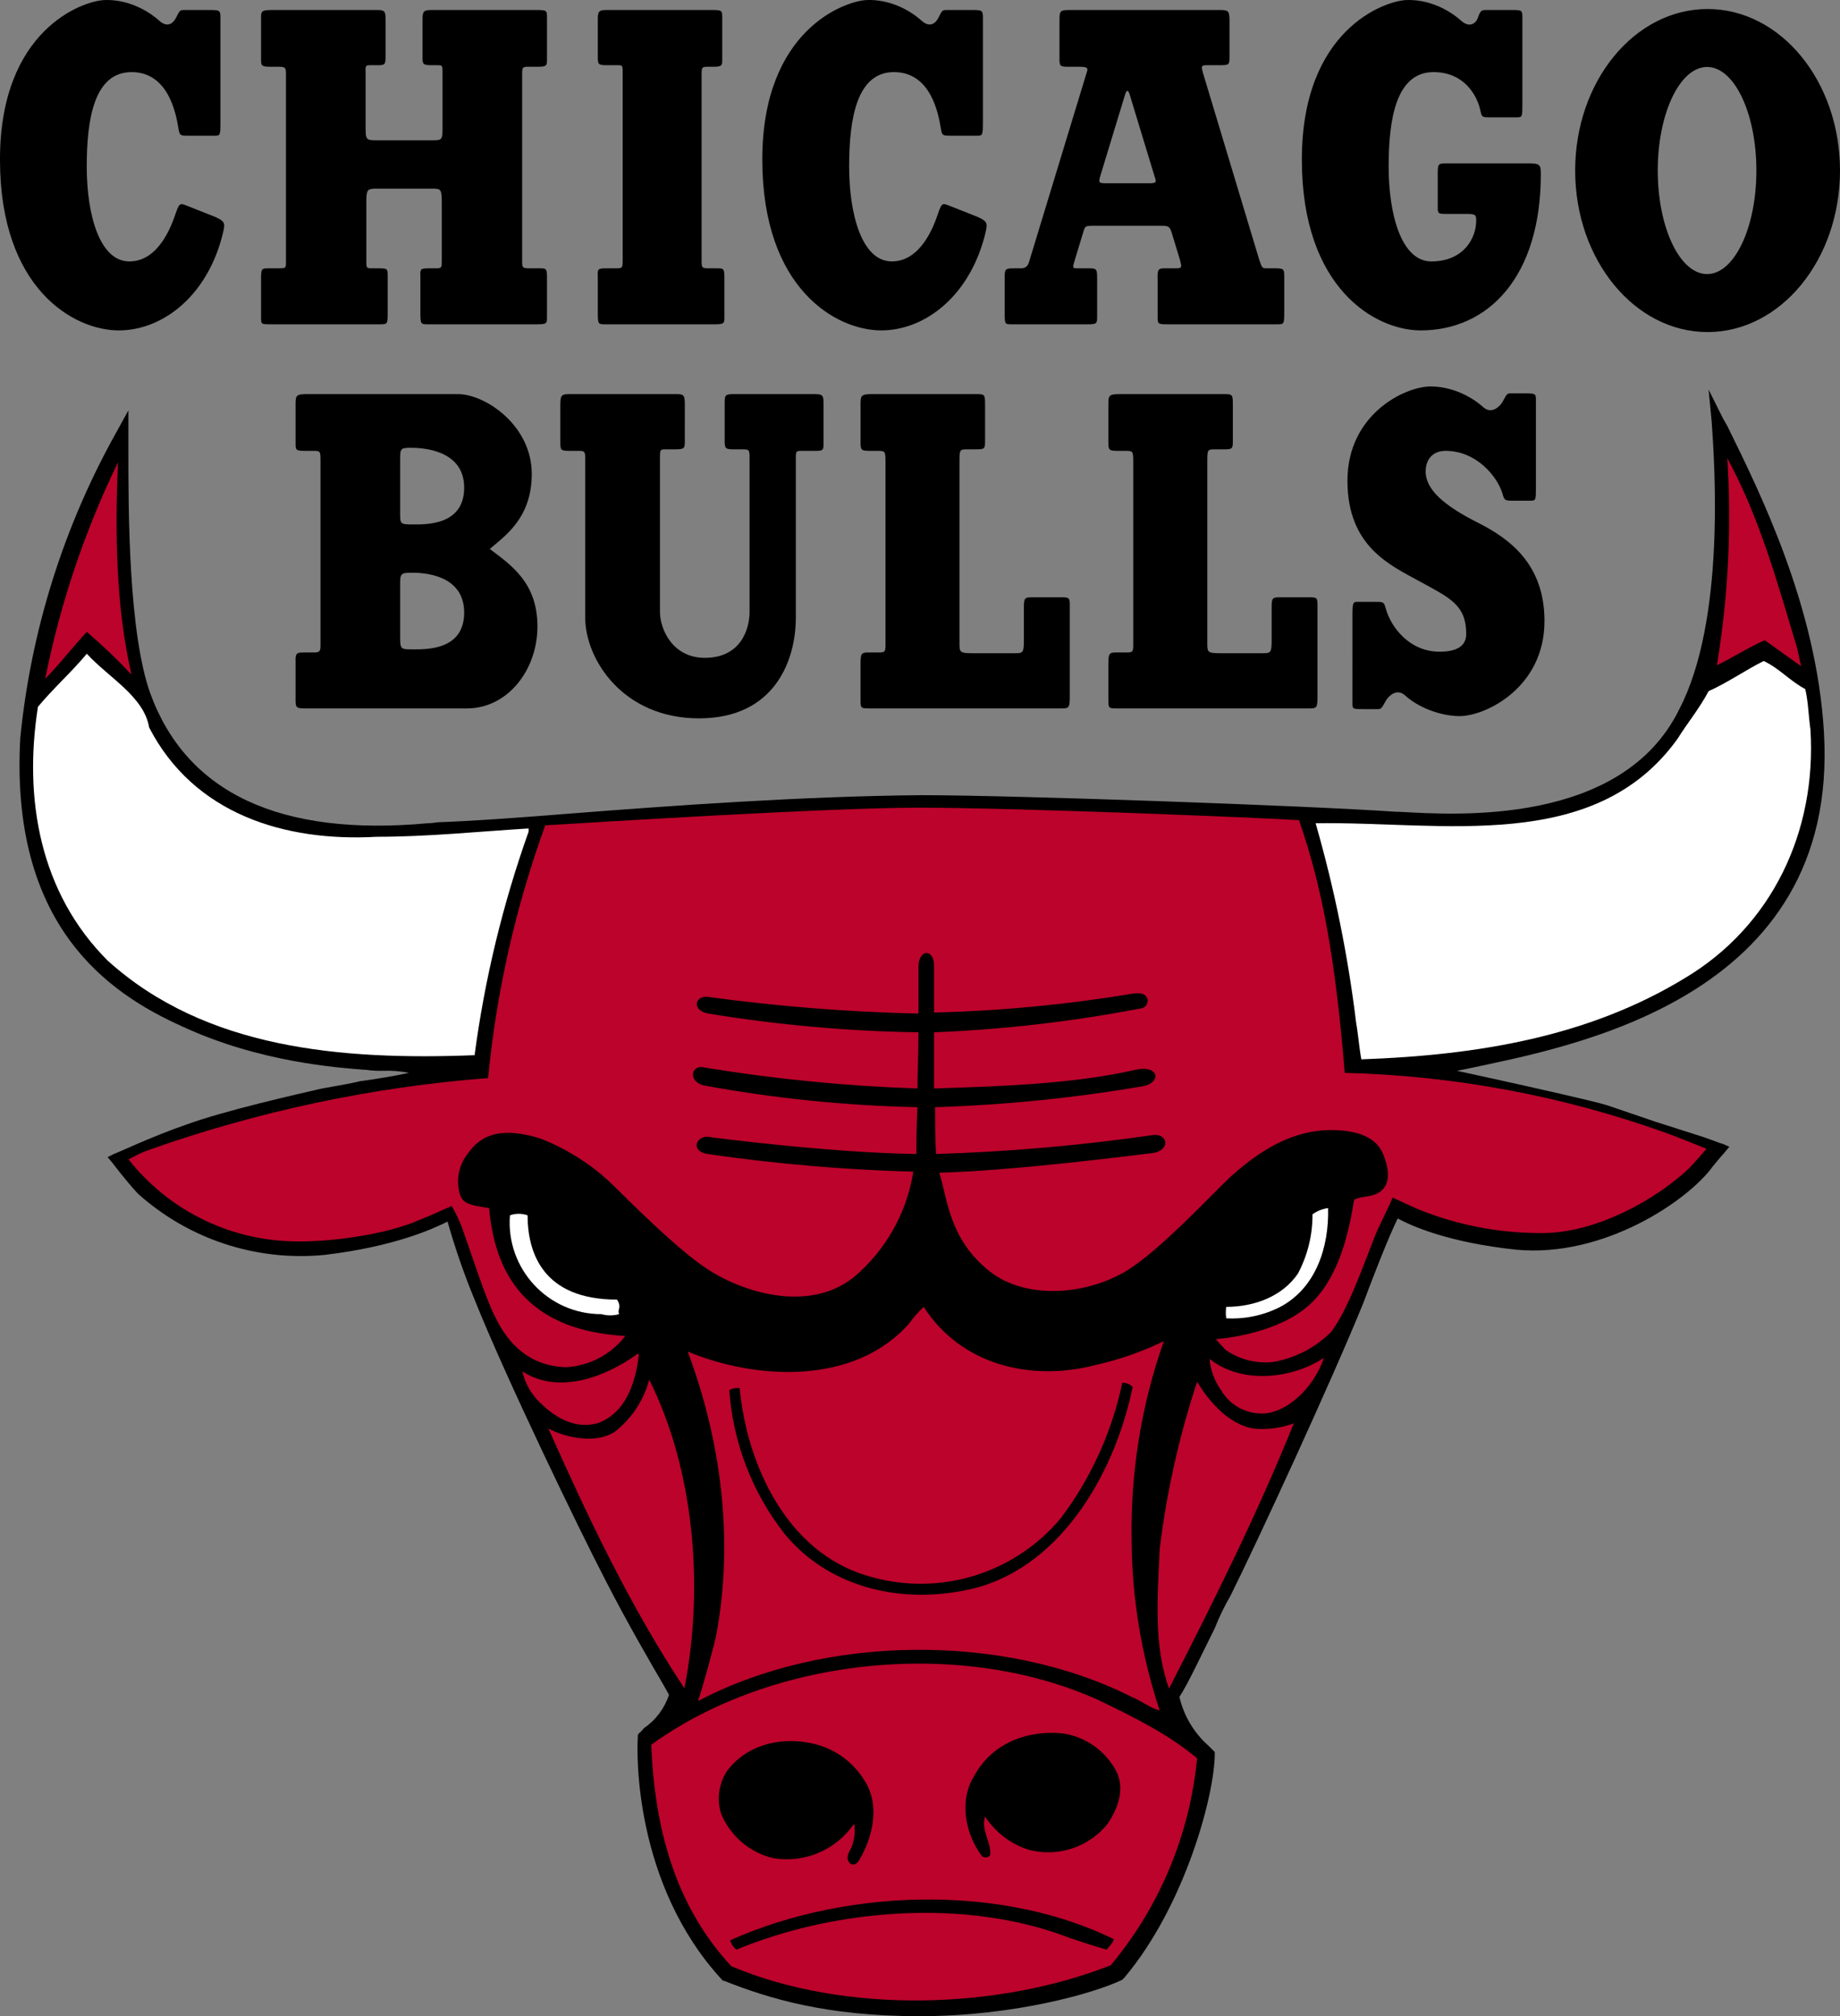 <?xml version="1.0" encoding="UTF-8" standalone="no"?>
<svg
   xmlns:dc="http://purl.org/dc/elements/1.1/"
   xmlns:cc="http://creativecommons.org/ns#"
   xmlns:rdf="http://www.w3.org/1999/02/22-rdf-syntax-ns#"
   xmlns:svg="http://www.w3.org/2000/svg"
   xmlns="http://www.w3.org/2000/svg"
   xmlns:xlink="http://www.w3.org/1999/xlink"
   xmlns:sodipodi="http://sodipodi.sourceforge.net/DTD/sodipodi-0.dtd"
   xmlns:inkscape="http://www.inkscape.org/namespaces/inkscape"
   width="363.249"
   height="397.864"
   viewBox="0 0 363.249 397.864"
   version="1.1"
   id="svg20979"
   sodipodi:docname="Chicago_Bulls_Alt.svg"
   inkscape:version="0.92.4 (5da689c313, 2019-01-14)">
  <rect x="0" y="0" width="363.249" height="397.864" fill="#808080" stroke="none"/>
  <sodipodi:namedview
     pagecolor="#ffffff"
     bordercolor="#666666"
     borderopacity="1"
     objecttolerance="10"
     gridtolerance="10"
     guidetolerance="10"
     inkscape:pageopacity="0"
     inkscape:pageshadow="2"
     inkscape:window-width="1366"
     inkscape:window-height="705"
     id="namedview20981"
     showgrid="false"
     inkscape:snap-global="true"
     inkscape:zoom="1"
     inkscape:cx="200.27237"
     inkscape:cy="195.43558"
     inkscape:window-x="-8"
     inkscape:window-y="-8"
     inkscape:window-maximized="1"
     inkscape:current-layer="layer3" />
  <!-- Generator: Sketch 57.1 (83088) - https://sketch.com -->
  <title
     id="title20929">careers-chicago-bulls-lg</title>
  <desc
     id="desc20931">Created with Sketch.</desc>
  <defs
     id="defs20934">
    <polygon
       id="path-1"
       points="0,204.426 0,0.024 204.976,0.024 204.976,204.426 " />
    <mask
       id="mask-2"
       fill="white">
      <use
         xlink:href="#path-1"
         id="use20936"
         x="0"
         y="0"
         width="100%"
         height="100%" />
    </mask>
  </defs>
  <g
     inkscape:groupmode="layer"
     id="layer3"
     inkscape:label="Layer 1"
     transform="translate(80.346,87.88)">
    <g
       id="g2371">
      <path
         id="Fill-64"
         style="fill:#000000;fill-rule:evenodd;stroke:none;stroke-width:2.666"
         d="M 130.847,49.501 V 31.641 c 0,-1.581 -0.072,-1.658 -1.836,-1.658 h -5.473 c -1.692,0 -1.752,0.147 -1.752,2.27 v 6.279 c 0,2.417 -0.21,2.495 -1.755,2.495 h -8.36 c -2.533,0 -2.599,-0.224 -2.599,-1.895 V 3.354 c 0,-2.333 0,-2.563 1.326,-2.563 h 2.048 c 1.609,0 1.678,-0.155 1.678,-1.673 V -7.836 c 0,-2.203 0,-2.272 -1.821,-2.272 H 92.077 c -2.452,0 -2.533,0.181 -2.533,2.125 v 7.408 c 0,1.511 0.152,1.666 1.828,1.666 h 1.621 c 1.408,0 1.475,0.106 1.475,2.264 V 39.208 c 0,1.52 -0.068,1.667 -1.328,1.667 h -2.043 c -1.402,0 -1.554,0.222 -1.554,2.272 v 7.255 c 0,1.512 0.152,1.512 1.828,1.512 h 37.638 c 1.667,0 1.836,0 1.836,-2.413 M 211.5,15.307 c -6.604,-3.317 -10.396,-6.501 -10.396,-10.139 0,-2.413 1.412,-4.078 3.933,-4.078 6.082,0 10.23,5.053 11.239,8.467 0.344,1.191 0.413,1.365 1.821,1.365 h 3.658 c 1.118,0 1.118,-0.077 1.118,-2.717 V -8.889 c 0,-1.33 -0.075,-1.365 -2.384,-1.365 h -2.534 c -0.764,0 -0.764,0 -1.678,1.673 -0.461,0.822 -2.1,2.564 -3.793,1.059 -2.766,-2.488 -6.684,-4.098 -10.397,-4.098 -5.054,0 -16.423,5.457 -16.423,18.606 0,13.171 8.703,16.787 14.459,19.971 5.763,3.173 8.987,4.537 8.987,10.279 0,2.725 -2.456,3.49 -5.253,3.49 -6.09,0 -9.667,-5.03 -10.615,-8.473 -0.353,-1.261 -0.413,-1.364 -1.821,-1.364 h -3.658 c -0.975,0 -1.116,0 -1.116,2.723 V 50.7 c 0,1.359 -0.078,1.359 2.389,1.359 h 2.528 c 0.777,0 0.844,-0.145 1.678,-1.658 0.468,-0.83 2.106,-2.572 3.792,-1.053 2.757,2.488 7.108,4.083 10.81,4.083 5.06,0 16.718,-5.601 16.718,-18.751 0,-10.907 -6.463,-16.042 -13.059,-19.373 M 179.749,49.501 V 31.641 c 0,-1.581 -0.061,-1.658 -1.815,-1.658 h -5.488 c -1.686,0 -1.747,0.147 -1.747,2.27 v 6.279 c 0,2.417 -0.216,2.495 -1.747,2.495 h -8.37 c -2.515,0 -2.588,-0.224 -2.588,-1.895 V 3.354 c 0,-2.333 0,-2.563 1.319,-2.563 h 2.039 c 1.62,0 1.686,-0.155 1.686,-1.673 V -7.836 c 0,-2.203 0,-2.272 -1.822,-2.272 h -20.228 c -2.445,0 -2.522,0.181 -2.522,2.125 v 7.408 c 0,1.511 0.143,1.666 1.83,1.666 h 1.613 c 1.411,0 1.469,0.106 1.469,2.264 V 39.208 c 0,1.52 -0.058,1.667 -1.32,1.667 h -2.04 c -1.409,0 -1.552,0.222 -1.552,2.272 v 7.255 c 0,1.512 0.143,1.512 1.83,1.512 h 37.64 c 1.655,0 1.815,0 1.815,-2.413 M 76.765,34.058 V 2.45 c 0,-1.359 0.066,-1.359 1.332,-1.359 h 2.326 c 1.81,0 1.81,-0.069 1.81,-1.666 V -7.983 c 0,-2.126 -0.069,-2.126 -2.521,-2.126 H 64.538 c -1.821,0 -1.821,0.239 -1.821,2.042 v 7.186 c 0,1.597 0.218,1.673 1.957,1.673 h 1.415 c 1.403,0 1.544,0 1.544,1.581 V 32.861 c 0,3.17 -1.544,9.073 -8.847,9.073 -6.317,0 -8.842,-5.603 -8.842,-9.073 V 2.226 c 0,-1.29 0.066,-1.434 1.041,-1.434 h 1.615 c 2.178,0 2.249,-0.077 2.249,-1.673 V -8.067 c 0,-1.972 -0.272,-2.042 -1.83,-2.042 H 32.592 c -2.105,0 -2.318,0 -2.318,2.35 v 7.184 c 0,1.511 0.077,1.666 1.828,1.666 h 1.756 c 1.131,0 1.332,0.078 1.332,1.442 V 34.058 c 0,8.022 7.31,19.818 22.473,19.818 15.172,0 19.102,-11.797 19.102,-19.818 m -51.01,1.674 c 0,-8.629 -5.195,-12.098 -9.404,-15.276 2.943,-2.578 8.282,-6.048 8.282,-14.829 0,-9.526 -9.122,-15.735 -14.608,-15.735 h -29.49 c -2.384,0 -2.527,0.159 -2.527,1.972 v 7.867 c 0,1.206 0.115,1.359 1.822,1.359 h 1.971 c 1.13,0 1.13,0.3 1.13,1.973 V 39.517 c 0,1.287 -0.29,1.358 -1.477,1.358 h -1.902 c -1.402,0 -1.613,0.222 -1.544,1.964 v 7.562 c 0,1.365 0.238,1.512 1.822,1.512 H 11.851 c 8.012,0 13.904,-7.562 13.904,-16.181 z M -1.349,2.756 c 0,-2.119 0.077,-2.272 2.108,-2.272 2.106,0 10.532,0.308 10.532,7.868 0,7.555 -7.723,7.261 -10.262,7.261 -2.378,0 -2.378,-0.145 -2.378,-2.194 z m 0,35.086 V 27.342 c 0,-2.048 0.147,-2.203 2.378,-2.203 2.118,0 10.262,0.306 10.262,7.867 0,7.562 -7.723,7.255 -10.262,7.255 -2.231,0 -2.378,0 -2.378,-2.419 z M 93.611,-22.68 c 8.85,0 17.749,-7.045 20.65,-19.498 0.413,-1.819 0.135,-2.056 -1.546,-2.878 l -5.771,-2.278 c -1.332,-0.524 -1.403,-0.445 -2.237,1.964 -0.576,1.659 -3.101,9.079 -8.977,9.079 -5.915,0 -8.439,-9.226 -8.439,-18.753 0,-9.531 1.543,-18.606 8.845,-18.606 7.298,0 8.782,8.202 9.271,11.192 0.204,1.289 0.345,1.359 1.815,1.359 h 5.345 c 1.045,0 1.131,-0.07 1.131,-2.725 v -20.718 c 0,-1.365 -0.286,-1.365 -2.399,-1.365 h -4.768 c -0.99,0 -0.92,0.237 -1.689,1.666 -0.457,0.837 -1.543,1.964 -3.236,0.459 -2.748,-2.472 -6.738,-4.237 -10.807,-4.09 -4.349,0.161 -20.654,5.904 -20.654,31.465 0,25.553 14.624,33.727 23.464,33.727 M 41.178,-34.931 h -1.679 c -1.828,0 -1.9,0.078 -1.828,1.666 v 7.039 c 0,2.342 0.071,2.342 1.472,2.342 h 21.699 c 1.821,0 1.821,-0.224 1.821,-1.506 v -7.268 c 0,-2.194 -0.02,-2.272 -1.468,-2.272 h -1.402 c -1.554,0 -1.629,-0.069 -1.629,-1.428 V -73.195 c 0,-1.442 0.075,-1.511 1.349,-1.511 h 0.906 c 1.758,0 1.818,-0.231 1.818,-1.437 v -8.167 c 0,-1.511 0,-1.595 -2.166,-1.595 H 39.499 c -1.557,0 -1.828,0.187 -1.828,1.819 v 7.414 c 0,1.514 0.071,1.659 1.897,1.659 h 2.029 c 0.918,0 0.984,0 0.984,1.444 v 37.127 c 0,1.512 -0.143,1.512 -1.403,1.512 m -68.161,11.046 h 21.694 c 1.475,0 1.475,-0.077 1.475,-2.417 v -6.964 c 0,-1.587 0,-1.666 -1.824,-1.666 h -1.116 c -1.273,0 -1.273,0 -1.273,-1.581 v -11.267 c 0,-2.656 0.14,-2.879 1.963,-2.879 H 4.909 c 1.818,0 1.959,0.078 1.959,2.879 v 11.267 c 0,1.512 0,1.581 -1.265,1.581 H 4.484 c -1.836,0 -1.905,0.078 -1.836,1.666 v 7.039 c 0,2.342 0.077,2.342 1.469,2.342 H 25.823 c 1.816,0 1.816,-0.224 1.816,-1.505 v -7.268 c 0,-2.195 -0.014,-2.273 -1.469,-2.273 h -1.815 c -1.55,0 -1.621,-0.069 -1.621,-1.427 v -36.838 c 0,-1.442 0.071,-1.511 1.331,-1.511 h 1.758 c 1.758,0 1.816,-0.231 1.816,-1.437 v -8.167 c 0,-1.511 0,-1.595 -2.166,-1.595 H 4.909 c -1.549,0 -1.842,0.187 -1.842,1.819 v 7.415 c 0,1.512 0.074,1.659 1.897,1.659 h 1.064 c 0.906,0 0.989,0 0.989,1.442 v 10.508 c 0,2.801 0,2.878 -2.108,2.878 H -6.063 c -2.106,0 -2.106,-0.23 -2.106,-2.878 V -73.57 c -0.066,-1.442 0.083,-1.442 0.987,-1.442 h 1.119 c 1.632,0 1.836,0 1.836,-1.659 v -7.415 c 0,-1.713 -0.284,-1.819 -1.836,-1.819 H -26.632 c -2.106,0 -2.174,0.237 -2.174,1.595 v 8.167 c 0,1.206 0.068,1.437 1.822,1.437 h 1.693 c 1.326,0 1.402,0.222 1.402,1.511 v 36.838 c 0,1.427 0,1.427 -1.62,1.427 h -1.821 c -1.409,0 -1.477,0.078 -1.477,2.273 v 7.268 c 0,1.505 0,1.505 1.822,1.505 m 283.748,-62.217 c -14.439,0 -26.143,14.272 -26.143,31.875 0,17.595 11.704,31.875 26.143,31.875 14.441,0 26.139,-14.28 26.139,-31.875 0,-17.603 -11.698,-31.875 -26.139,-31.875 m -0.098,52.307 c -5.373,0 -9.74,-9.15 -9.74,-20.432 0,-11.29 4.367,-20.438 9.74,-20.438 5.376,0 9.731,9.148 9.731,20.438 0,11.282 -4.355,20.432 -9.731,20.432 m -56.542,11.115 c 13.334,0 23.718,-10.531 23.718,-30.849 0,-1.967 -0.209,-2.119 -2.799,-2.119 H 205.176 c -1.55,0 -1.687,0.103 -1.687,1.966 v 6.654 c 0,1.358 0.066,1.358 1.965,1.358 h 3.799 c 1.824,0 1.824,0.3 1.824,1.367 0,3.47 -2.534,8.012 -8.847,8.012 -5.907,0 -8.434,-9.226 -8.434,-18.753 0,-9.531 1.546,-18.606 8.855,-18.606 6.079,0 8.615,4.6 9.255,7.562 0.284,1.281 0.284,1.365 1.828,1.365 h 5.331 c 1.131,0 1.131,-0.084 1.131,-2.725 v -17.095 c 0,-1.365 -0.143,-1.365 -2.386,-1.365 h -4.788 c -0.966,0 -1.118,0.161 -1.664,1.666 -0.353,0.906 -1.549,1.964 -3.236,0.459 -2.766,-2.472 -6.748,-4.237 -10.812,-4.09 -4.363,0.161 -20.649,5.904 -20.649,31.465 0,25.553 14.601,33.727 23.461,33.727 m -80.864,-1.205 h 15.164 c 1.761,0 1.827,-0.175 1.827,-1.505 v -7.268 c 0,-2.042 0,-2.273 -1.543,-2.273 h -2.315 c -1.058,0 -1.025,-0.061 -0.528,-1.721 l 1.666,-5.485 c 0.35,-1.128 0.401,-1.191 1.945,-1.191 h 13.342 c 1.342,0 1.681,0.035 2.092,1.177 l 1.667,5.477 c 0.414,1.514 0.461,1.742 -0.737,1.742 h -2.102 c -1.402,0 -1.618,0.078 -1.543,2.273 v 7.268 c 0,1.428 0.066,1.505 1.828,1.505 h 21.909 c 1.184,0 1.26,-0.077 1.26,-2.417 v -6.964 c 0,-1.511 -0.077,-1.666 -1.83,-1.666 h -1.679 c -0.86,0 -0.886,-0.089 -1.449,-1.748 l -11.088,-36.801 c -0.35,-1.22 -0.387,-1.532 0.671,-1.532 h 2.315 c 2.171,0 2.249,0 2.249,-1.659 v -6.962 c 0,-2.015 -0.149,-2.272 -1.835,-2.272 h -29.212 c -2.392,0 -2.519,0 -2.519,2.125 v 7.409 c 0,1.587 0.127,1.666 1.815,1.666 h 2.046 c 1.824,0 1.824,0.299 1.468,1.283 l -11.348,37.273 c -0.212,0.678 -0.59,1.22 -1.566,1.22 h -1.409 c -1.673,0 -1.821,0.155 -1.821,1.666 v 6.964 c 0,2.341 0,2.417 1.259,2.417 m 17.574,-29.136 4.972,-16.32 c 0.27,-0.836 0.589,-0.836 0.875,0.132 l 4.931,16.216 c 0.421,1.13 0.298,1.275 -1.181,1.275 h -8.067 c -1.758,0 -1.873,-0.02 -1.531,-1.303 m -193.734,30.341 c 8.844,0 17.754,-7.045 20.637,-19.498 0.427,-1.819 0.149,-2.056 -1.538,-2.878 l -5.763,-2.278 c -1.32,-0.524 -1.403,-0.445 -2.237,1.964 -0.588,1.659 -3.084,9.079 -8.991,9.079 -5.901,0 -8.428,-9.226 -8.428,-18.753 0,-9.531 1.538,-18.606 8.847,-18.606 7.298,0 8.784,8.202 9.271,11.192 0.218,1.289 0.361,1.359 1.816,1.359 h 5.35 c 1.052,0 1.111,-0.07 1.111,-2.725 v -20.718 c 0,-1.365 -0.278,-1.365 -2.386,-1.365 h -4.774 c -0.982,0 -0.9,0.237 -1.681,1.666 -0.445,0.837 -1.544,1.964 -3.219,0.459 -2.759,-2.472 -6.755,-4.237 -10.82,-4.09 -4.355,0.161 -20.641,5.904 -20.641,31.465 0,25.553 14.599,33.727 23.446,33.727"
         inkscape:connector-curvature="0"
         sodipodi:nodetypes="cccccccccccccccccccccccccccccccccccccccccccccccccccccccccccccccccccccccccccccccccccccccccccccccccccccccccccccccccccccccccccccccccccccccccccccccccccccccccccccccccccccccccccccccccccccccccccccccccccccccccccccccccccccccccccccccccccccccccccccccccccccccccccccccccccccccccccccccccccccccccccccccccccccccccccccccccccccccccccccccccccccccccccccccccccccccccccccccc" />
      <path
         sodipodi:nodetypes="ccccccccccccccccccccccccccccccccccccccccccccccccccccccccccccccccccc"
         style="fill:#000000;stroke:none;stroke-width:1.71"
         inkscape:connector-curvature="0"
         id="path2-7"
         d="M 279.74,56.724 C 278.303,31.89 267.221,9.519 260.653,-3.821 l -0.821,-1.437 -2.873,-5.747 0.616,6.362 c 0.616,8.825 2.668,39.2 -6.362,56.645 -11.288,23.192 -44.331,20.934 -55.208,20.318 h -0.616 c -17.855,-1.231 -75.937,-3.284 -93.793,-3.284 -23.397,0.205 -49.256,2.052 -70.19,3.694 -10.262,0.821 -19.087,1.437 -25.039,1.642 -0.616,0 -1.231,0.205 -2.258,0.205 C -25.034,77.247 -43.506,68.627 -50.689,48.925 -54.999,36.816 -54.999,12.803 -54.999,1.31 v -8.209 l -2.258,4.105 C -67.735,15.85 -74.235,36.466 -76.343,57.75 c -2.052,36.942 17.24,50.283 31.811,56.85 15.393,7.183 30.991,8.209 36.121,8.62 h 0.205 c 1.155,0.171 2.322,0.239 3.489,0.205 1.72,-0.06 3.442,0.078 5.131,0.41 -2.873,0.616 -6.568,1.231 -9.646,1.642 -3.489,0.821 -6.773,1.231 -8.415,1.642 -3.489,0.821 -18.266,4.105 -26.065,6.978 -6.568,2.258 -13.956,5.747 -14.161,5.747 l -1.231,0.616 1.026,1.231 c 0,0 2.463,3.284 4.926,5.952 10.064,9.051 23.473,13.447 36.942,12.109 13.751,-1.642 21.344,-5.131 24.218,-6.568 1.481,5.229 3.263,10.369 5.336,15.393 6.157,15.393 20.524,45.152 25.86,55.414 4.31,8.415 8.62,15.803 11.493,20.729 l 1.026,1.847 c -0.872,2.673 -2.604,4.982 -4.926,6.568 -0.41,0.41 -0.616,0.821 -1.026,1.026 l -0.205,0.411 v 0.616 c -0.205,2.668 -0.821,28.733 16.624,47.615 l 0.205,0.205 h 0.205 c 8.825,3.489 20.113,6.978 38.584,6.978 18.676,0 34.48,-4.515 40.021,-7.183 l 0.205,-0.205 0.205,-0.205 c 12.109,-14.366 17.855,-36.327 17.855,-44.126 v -0.41 l -0.41,-0.41 -0.821,-0.821 c -2.871,-2.54 -4.88,-5.912 -5.747,-9.646 1.642,-2.463 4.515,-8.62 6.978,-13.546 0.864,-2.195 1.893,-4.322 3.079,-6.362 5.131,-10.262 20.113,-42.689 26.27,-57.876 3.694,-9.851 5.747,-14.572 6.773,-16.624 2.668,1.437 9.851,4.72 23.397,6.157 17.445,1.642 34.069,-9.851 38.789,-16.419 0.821,-1.026 2.052,-2.463 2.258,-2.668 l 1.026,-1.231 -1.437,-0.616 c -0.205,0 -0.616,-0.205 -3.489,-1.231 l -9.646,-3.079 -9.646,-3.284 c -2.668,-0.821 -14.572,-3.489 -22.986,-5.336 l -6.568,-1.437 2.052,-0.41 c 20.113,-4.31 73.474,-13.546 70.396,-66.291 z" />
      <path
         sodipodi:nodetypes="cccccccccccccccccccccccccccccccccccccccccccccccccccccccccccccccccccccccccccccccccccccccccccccccccccccccccccccccccccccccccccccccccccccccccccccccccccccccccccccccc"
         inkscape:connector-curvature="0"
         d="m 101.185,71.501 c -17.855,0 -63.624,2.873 -73.885,3.489 -5.846,16.083 -9.637,32.839 -11.287,49.871 -22.827,1.763 -45.323,6.523 -66.907,14.161 -2.873,1.026 -4.105,2.054 -4.105,1.848 7.848,9.973 19.74,15.919 32.427,16.213 6.157,0.205 17.855,-1.027 25.243,-4.31 2.052,-0.821 6.157,-2.668 6.157,-2.668 0.801,1.378 1.488,2.82 2.052,4.31 2.052,5.747 4.721,14.161 6.568,17.65 2.668,5.541 6.979,9.647 13.957,9.852 4.608,-0.258 8.875,-2.505 11.697,-6.157 -18.061,-1.026 -25.653,-10.672 -26.884,-25.243 -4.31,-0.616 -5.542,-1.026 -5.953,-3.489 -0.537,-2.615 0.144,-5.335 1.848,-7.39 2.052,-2.873 5.541,-5.54 14.161,-2.872 4.906,1.908 9.426,4.69 13.341,8.209 3.694,3.489 14.571,14.777 21.139,18.471 6.978,4.105 20.318,8.004 28.938,-0.616 5.484,-5.184 9.093,-12.042 10.262,-19.498 -13.602,-0.369 -27.171,-1.535 -40.637,-3.489 -3.694,-0.616 -2.052,-4.104 0.821,-3.283 0,0 23.602,3.078 40.431,3.283 0,-2.052 5e-4,-5.335 0.206,-9.235 -14.186,-0.299 -28.325,-1.741 -42.279,-4.31 -3.079,-0.821 -2.462,-4.31 0.411,-3.489 13.853,2.267 27.838,3.638 41.868,4.105 0,-2.873 0.204,-7.183 0.204,-11.083 -13.891,-0.206 -27.747,-1.442 -41.456,-3.695 -3.489,-0.616 -2.668,-3.694 0,-3.283 13.746,1.877 27.586,2.973 41.456,3.283 v -9.235 c 0,-3.489 3.079,-3.695 3.079,-0.206 v 9.236 c 13.069,-0.318 26.098,-1.553 38.994,-3.695 4.105,-0.821 3.694,2.668 1.847,2.874 -13.476,2.598 -27.128,4.176 -40.841,4.72 v 11.083 c 12.519,-0.41 27.296,-0.822 39.815,-3.695 4.72,-1.026 5.131,2.669 1.231,3.285 -13.504,2.302 -27.149,3.673 -40.841,4.105 0,3.079 -8.7e-4,6.977 0.204,9.235 14.219,-0.435 28.402,-1.667 42.483,-3.693 3.284,-0.616 3.901,2.872 0.411,3.487 -3.489,0.41 -27.092,3.49 -42.279,3.901 1.642,5.131 1.848,12.518 9.236,18.881 6.978,6.157 19.087,5.541 27.502,0.616 6.568,-3.899 17.035,-15.186 20.729,-18.675 3.079,-2.668 10.466,-9.442 20.318,-9.236 9.646,0.205 9.852,5.13 10.467,6.567 0.41,1.642 0.821,4.311 -1.437,5.747 -1.642,1.026 -3.284,0.616 -4.926,1.437 -1.231,8.004 -3.694,17.034 -10.056,21.754 -6.773,5.131 -17.24,5.747 -17.24,5.747 0,0 1.436,1.642 1.847,2.052 2.738,1.952 6.099,2.828 9.442,2.462 4.356,-0.741 8.373,-2.821 11.493,-5.951 3.284,-4.31 6.362,-13.134 8.619,-18.881 0.821,-2.052 2.873,-5.952 3.489,-7.594 2.052,0.821 2.874,1.435 6.568,2.872 7.541,2.834 15.546,4.227 23.601,4.105 10.057,-0.205 21.55,-6.361 28.323,-12.724 1.026,-1.026 3.489,-3.899 3.489,-3.899 0,0 -6.568,-2.669 -8.415,-3.285 -20.249,-7.215 -41.517,-11.164 -63.007,-11.698 -1.847,-22.781 -4.515,-36.942 -9.031,-49.871 -10.467,-0.616 -56.85,-2.462 -74.911,-2.462 z m 0.821,98.512 c -1.058,1.003 -2.02,2.102 -2.874,3.283 -10.877,12.314 -30.376,11.083 -43.716,5.541 6.568,17.445 9.236,37.353 5.541,56.44 -1.026,4.105 -2.256,8.62 -3.487,12.52 24.833,-13.135 60.338,-13.544 85.582,-0.82 2.052,0.821 3.694,2.256 5.541,2.666 -3.633,-10.922 -5.503,-22.352 -5.541,-33.863 -0.21,-13.273 1.946,-26.476 6.363,-38.994 -4.318,2.09 -8.865,3.673 -13.547,4.72 -12.725,3.284 -26.474,-8.7e-4 -33.863,-11.494 z m -56.44,9.236 c -6.157,4.515 -15.598,8.209 -22.781,3.489 0.453,2.068 1.444,3.98 2.874,5.541 3.079,3.284 7.184,5.952 11.904,4.72 5.747,-2.052 7.594,-8.209 8.209,-13.545 z m 135.455,0.821 c -6.157,4.105 -16.213,5.335 -22.576,0.204 0.187,2.218 0.965,4.344 2.256,6.157 1.915,3.307 5.665,5.101 9.442,4.516 4.926,-1.026 9.235,-5.952 10.877,-10.877 z m -133.197,4.309 c -1.081,4.066 -3.46,7.669 -6.774,10.262 -3.694,2.463 -9.645,1.232 -13.134,-0.616 7.799,17.445 16.007,34.891 26.884,51.31 v -0.206 c 3.899,-20.113 1.849,-43.1 -6.977,-60.75 z m 108.158,0.411 c -3.544,10.744 -6.018,21.813 -7.388,33.043 -0.41,9.646 -1.232,18.882 1.847,27.502 8.825,-17.24 17.446,-34.48 24.63,-52.335 -2.556,0.944 -5.294,1.294 -8.005,1.025 -4.72,-0.821 -8.62,-5.13 -11.083,-9.235 z m -14.513,0.204 c 0.68,0.033 1.321,0.328 1.789,0.823 -3.284,16.214 -13.545,34.889 -30.785,39.61 -13.546,3.489 -28.733,0.615 -37.969,-10.673 -6.371,-8.144 -10.16,-18.006 -10.877,-28.321 0.63,-0.331 1.343,-0.475 2.052,-0.411 1.437,15.393 9.439,32.221 24.832,36.942 13.96,4.435 29.217,-0.028 38.586,-11.287 5.951,-7.894 10.086,-17.004 12.108,-26.68 0.088,-0.004 0.176,-0.006 0.264,-0.002 z m -41.574,55.425 c -18.687,0.229 -37.526,5.763 -51.662,15.999 0.616,16.419 4.72,31.811 15.803,43.714 22.371,9.441 52.54,8.619 74.911,-0.206 9.664,-11.586 15.602,-25.821 17.034,-40.841 -5.952,-4.926 -12.723,-8.211 -19.496,-11.494 -11.089,-5.003 -23.804,-7.329 -36.59,-7.172 z m 26.82,13.662 c 0.413,-0.011 0.827,-0.01 1.245,0.002 0.445,0.013 0.893,0.038 1.342,0.076 4.535,0.613 8.501,3.359 10.671,7.388 1.847,3.489 0.411,7.389 -1.641,10.467 -3.728,4.643 -9.841,6.654 -15.597,5.132 -3.546,-1.128 -6.592,-3.449 -8.621,-6.568 -0.821,2.873 1.232,4.926 1.027,7.594 -0.367,0.56 -1.149,0.656 -1.643,0.204 -3.284,-4.31 -4.514,-10.877 -1.641,-15.597 3.067,-5.772 8.669,-8.532 14.858,-8.697 z m -51.264,1.617 c 2.118,-0.037 4.247,0.284 6.235,0.925 3.722,1.232 6.862,3.788 8.825,7.182 2.873,4.72 1.437,10.876 -1.231,15.392 -0.41,0.616 -1.026,1.233 -1.847,0.617 -1.231,-1.437 0.41,-2.668 0.616,-4.105 0.374,-1.195 0.445,-2.466 0.206,-3.695 -3.546,5.202 -9.806,7.851 -16.009,6.773 -4.643,-1.116 -8.463,-4.401 -10.262,-8.825 -0.86,-2.848 -0.408,-5.933 1.233,-8.415 2.963,-3.951 7.573,-5.767 12.234,-5.849 z m 28.666,31.27 c 12.478,0.143 24.863,2.633 35.446,7.828 -0.41,1.026 -0.614,1.026 -1.435,2.052 -2.258,-0.616 -4.721,-1.437 -7.184,-2.258 -20.524,-8.004 -46.59,-5.746 -65.882,2.258 -0.632,-0.435 -1.072,-1.096 -1.229,-1.847 11.884,-5.343 26.143,-8.196 40.285,-8.034 z M 274.404,39.894 l 0.821,3.694 -7.183,-5.131 c -3.284,1.437 -6.362,3.489 -9.441,4.926 2.238,-13.491 2.927,-27.194 2.052,-40.842 6.362,11.698 9.851,24.423 13.751,37.353 z M -57.051,3.362 c -0.616,13.751 -0.41,28.733 2.668,41.868 -2.788,-2.962 -5.734,-5.771 -8.825,-8.415 -2.873,3.079 -5.336,6.362 -8.209,9.236 2.954,-14.783 7.782,-29.128 14.366,-42.689 z"
         style="fill:#bc032b;fill-opacity:1;stroke:none;stroke-width:1.71"
         id="path12-6" />
      <path
         sodipodi:nodetypes="cccccccccccccccccccccccccccccccc"
         d="m 41.872,171.45 c -1.141,0.323 -2.348,0.323 -3.489,0 -10.556,0.015 -18.882,-8.974 -18.061,-19.497 1.127,-0.411 2.362,-0.411 3.489,0 0,7.183 2.873,16.624 17.65,16.624 1.026,1.642 0,1.847 0.41,2.873 z M 181.843,150.516 c 0.205,7.799 -2.463,15.803 -9.441,19.497 -3.294,1.686 -6.978,2.465 -10.672,2.257 -0.103,-0.749 -0.103,-1.508 0,-2.257 5.541,0 11.083,-2.052 14.161,-6.568 1.91,-3.602 2.897,-7.621 2.873,-11.698 0.912,-0.653 1.968,-1.075 3.079,-1.231 z M 276.046,48.104 c 0.616,2.668 0.616,5.131 1.026,8.004 1.231,20.113 -7.594,38.789 -24.833,49.051 -18.882,11.493 -40.637,15.187 -63.828,16.008 -0.41,-2.052 -0.616,-4.926 -1.026,-7.183 -1.618,-13.327 -4.295,-26.503 -8.004,-39.405 24.833,-0.41 55.003,6.157 71.422,-16.624 2.052,-3.284 4.31,-5.952 6.157,-9.441 3.694,-1.642 7.183,-4.105 10.877,-5.952 3.079,1.437 5.131,3.9 8.209,5.541 z m -326.94,7.594 c 8.825,17.035 26.681,22.576 44.947,21.55 10.057,0 19.908,-1.026 29.964,-1.642 v 0.616 c -5.096,14.293 -8.673,29.083 -10.672,44.126 -26.27,1.026 -53.156,-1.231 -72.448,-18.676 -13.34,-13.34 -16.624,-31.811 -13.751,-50.077 3.079,-3.694 6.568,-6.773 9.646,-10.467 4.31,4.72 11.288,8.415 12.314,14.572 z"
         style="fill:#ffffff;stroke:none;stroke-width:1.71"
         id="path86-2"
         inkscape:connector-curvature="0" />
    </g>
  </g>
</svg>
